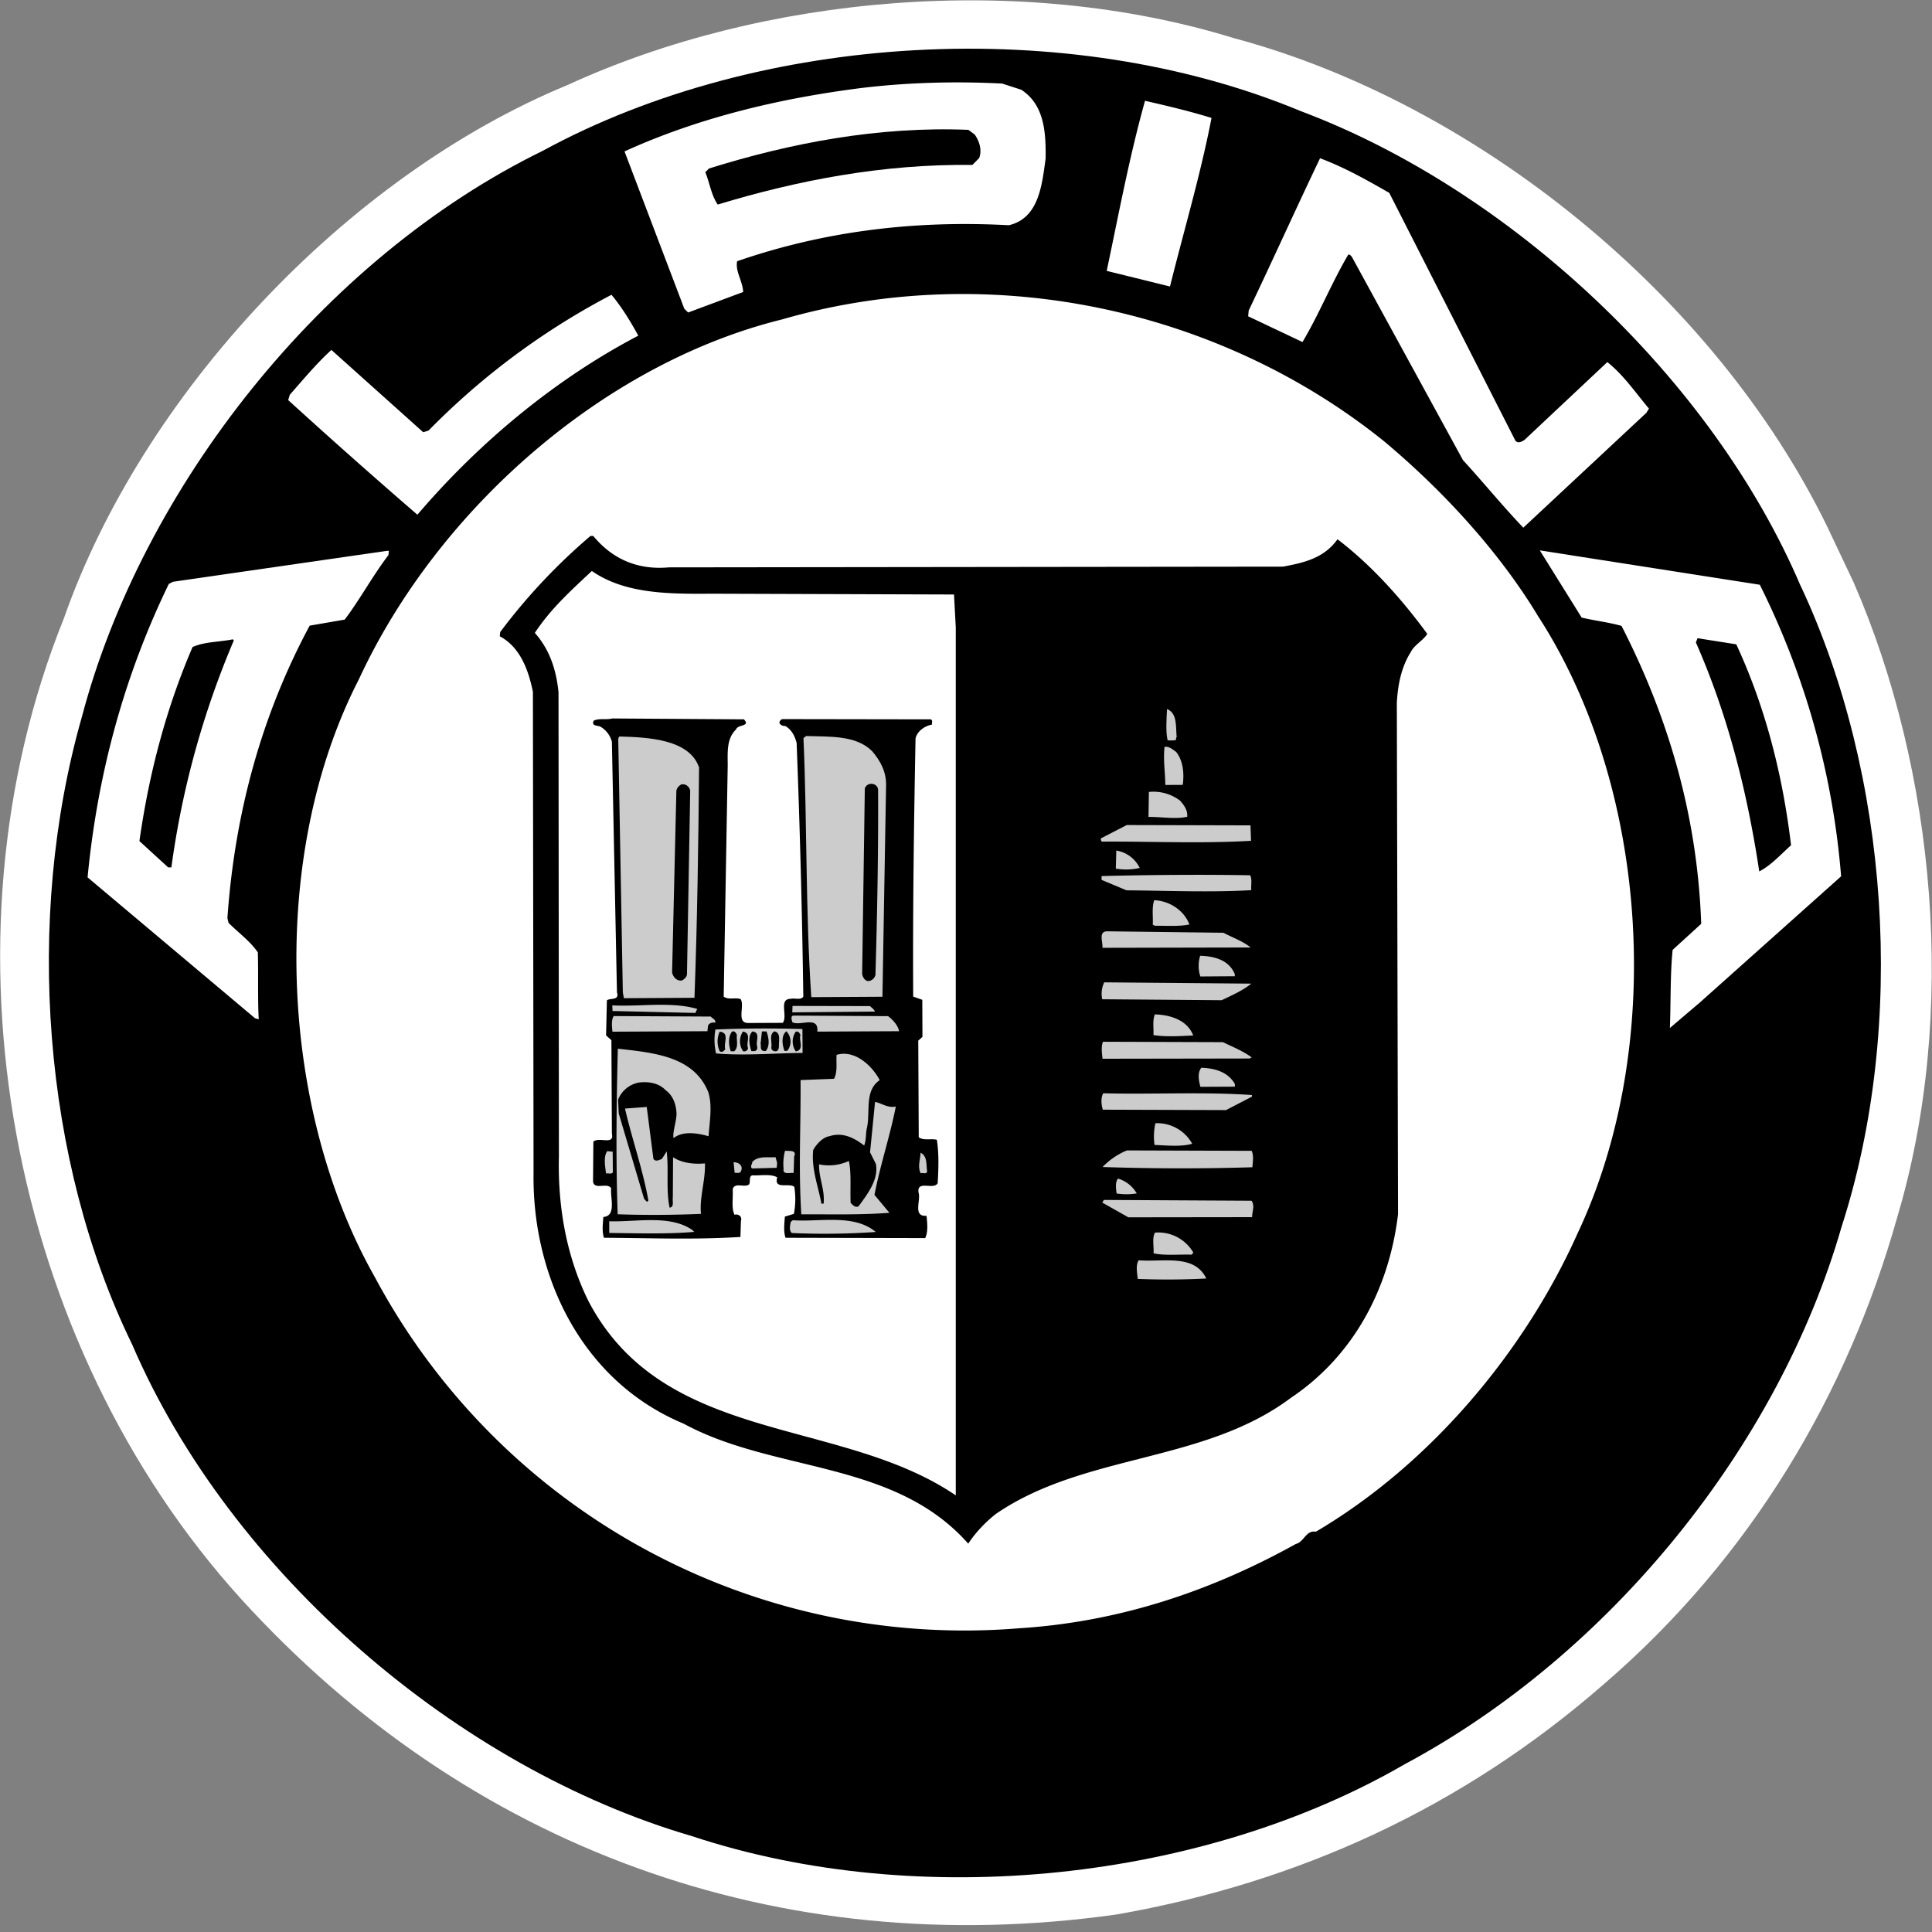 <svg width="24" height="24" xmlns="http://www.w3.org/2000/svg"><rect width="100%" height="100%" fill="#808080" stroke="none"/><g fill-rule="nonzero" fill="none"><path d="M23.028 7.238c1.016 2.336 1.296 5.354.538 7.89-.614 2.18-1.81 4.218-3.648 5.798-1.759 1.533-3.791 2.46-6.045 2.856-4.217.597-8.076-.84-10.876-3.917-2.88-3.17-3.83-8.143-2.204-12.182.974-2.782 3.505-5.493 6.262-6.629 2.427-1.115 5.63-1.396 8.273-.58 2.999.802 5.966 3.186 7.373 6.073l.327.691z" fill="#FFF"/><path d="M22.37 7.281c1.094 2.335 1.322 5.44.505 7.964-.777 2.701-2.86 5.298-5.424 6.67-2.492 1.445-6.018 1.834-8.859.893-2.9-.848-5.729-3.266-6.951-6.108C.534 14.431.299 11.42 1.018 8.902 1.767 6.062 4 3.214 6.743 1.873 9.445.401 13.263.176 16.157 1.38c2.598.975 5.11 3.315 6.212 5.901z" fill="#000"/><path d="M19.107 7.655c1.377 2.123 1.586 5.346.49 7.667-.651 1.455-1.817 2.86-3.25 3.705-.126-.02-.145.126-.25.153-1.045.58-2.184.968-3.437 1.047a8.304 8.304 0 01-8.003-4.361c-1.2-2.117-1.322-5.242-.2-7.425.978-2.115 3.045-3.927 5.258-4.473 2.601-.753 5.447-.123 7.48 1.515.736.616 1.433 1.377 1.912 2.172z" fill="#FFF"/><path d="M11.975 19.676a7.679 7.679 0 100-15.357 7.679 7.679 0 000 15.357zM12.687 1.115c.291.19.306.54.302.856-.045.324-.082.74-.457.827-1.208-.066-2.328.085-3.375.447-.025.126.068.244.075.382l-.684.255-.047-.046-.743-1.955c.908-.414 1.91-.657 2.944-.788.573-.069 1.167-.085 1.747-.055l.238.077zm2.363.35c-.135.7-.342 1.394-.516 2.094l-.786-.194c.148-.7.282-1.42.476-2.113.278.064.555.129.826.213z" fill="#FFF"/><path d="M12.11 1.673c.053.078.093.184.054.29l-.085.086c-1.108-.014-2.169.19-3.163.492-.08-.112-.1-.27-.154-.402l.046-.046c1.007-.315 2.101-.526 3.222-.48l.08.06z" fill="#000"/><path d="M17.258 2.396l1.56 3.065c.026.059.092.026.125-.001l1.024-.962c.205.164.345.374.517.578l-.033.053-1.528 1.426c-.252-.263-.498-.565-.75-.84l-1.38-2.525c-.012-.013-.026-.033-.045-.026-.21.357-.359.734-.568 1.085l-.675-.32.007-.072c.3-.629.586-1.263.886-1.891.297.11.575.267.86.43zM7.929 4.17c-1.006.526-1.958 1.303-2.744 2.224A81.92 81.92 0 013.58 4.97l.02-.066c.17-.193.334-.391.517-.557l1.14 1.022.066-.02a9.074 9.074 0 012.273-1.687c.126.15.239.335.332.506z" fill="#FFF"/><path d="M7.37 6.658c.238.289.555.425.938.39l7.63-.009c.25-.047.507-.101.677-.34.43.328.802.748 1.115 1.175-.046.08-.158.133-.204.225-.117.185-.162.403-.174.634l.015 6.35c-.107.898-.531 1.745-1.333 2.283-1.084.811-2.561.687-3.659 1.438-.13.1-.262.24-.347.372-.922-1.044-2.405-.877-3.536-1.491-1.25-.52-1.883-1.81-1.864-3.116L6.62 8.594c-.054-.263-.154-.553-.412-.69l.006-.053a7.366 7.366 0 011.121-1.193h.033z" fill="#000"/><path d="M4.825 6.896c-.197.258-.353.55-.543.801l-.435.075c-.594 1.105-.93 2.32-1.022 3.633l.014.059c.132.131.271.23.364.367.008.277-.003.567.011.831l-.046-.013-2.08-1.75c.125-1.299.46-2.514 1.009-3.645l.052-.027 2.656-.384h.026l-.006.053zm17.036.368a9.876 9.876 0 011.01 3.622l-1.753 1.566-.374.318c.012-.303.003-.666.034-.97l.355-.324c-.047-1.345-.41-2.57-.99-3.701-.159-.045-.33-.064-.495-.103l-.52-.835 2.733.427zM8.778 7.375l3.073.01.022.409v10.782c-1.443-.981-3.624-.62-4.564-2.415-.266-.54-.382-1.152-.366-1.798l-.005-5.764c-.028-.277-.108-.527-.294-.737.196-.298.439-.517.708-.769.397.275.911.285 1.426.283z" fill="#FFF"/><path d="M16.65 7.148c.233.203.452.452.65.708-.241.312-.272.714-.27 1.13l.02 6.007a2.853 2.853 0 01-1.59 2.33c-.953.5-2.1.56-3.054 1.06l-.276.198-.02-.118-.008-11.066c.046-.027.131-.027.204-.014l3.594-.02c.277-.008.507-.122.75-.215z" fill="#000"/><path d="M2.905 7.955a10.94 10.94 0 00-.776 2.82h-.04l-.357-.327c.12-.845.333-1.65.66-2.41.15-.068.335-.062.5-.096l.013.013zm18.664.05c.36.776.576 1.619.68 2.495-.119.106-.25.252-.395.325-.15-.995-.393-1.95-.787-2.844l.02-.053.482.076zm-6.783.67c.034.158.015.33.023.5l.073.066.009.502c.264-.042.087.276.154.401.158.045.37.011.554.03a.533.533 0 01-.011.35l-1.148.006c-.026.072-.005.165-.012.25l.04.027 1.135.007c.026.092.014.204.008.303-.172.027-.363.008-.54.016-.06.086-.02.231-.032.343.04.06.139.006.191.045.126.092.318.117.391.249-.013.033.007.092-.046.092-.039.066-.025.185-.018.264.073.006.06.079.06.119v.033c-.184.086-.348.226-.56.22a1.323 1.323 0 00-.01.363c.217-.008.376.15.555.228.033.026.013.079.02.118-.132.02-.045.172-.07.258.032.046.099.092.073.178-.105.086-.237.16-.375.206-.066.02-.198-.052-.204.06.033.093-.084.344.107.33l.455.004a.67.67 0 01.002.323l-1.134.013c-.026.079-.032.191.008.264l1.114.007c.04.085.021.224.015.323-.178.034-.376.008-.56.03-.026.111-.012.25-.005.362.053.065.23-.041.205.104-.012.1.041.244-.044.297l-1.24-.013a.752.752 0 01-.002-.343c.04-.06.191.032.197-.08-.007-.112.012-.23-.021-.33-.192-.025-.35-.13-.516-.214-.013-.06-.014-.165.072-.166.013-.066.006-.145.005-.217-.053-.033-.099-.059-.08-.138.171-.087.289-.285.513-.24l.027-.02-.002-.337c-.165-.045-.363.002-.535-.036-.007-.1-.02-.224.019-.317l1.16-.006c.04-.073.026-.179.019-.258l-.04-.026h-1.141c-.047-.092-.021-.211-.028-.317l.033-.033.488-.009c.032-.112.011-.237.017-.356-.152-.046-.356-.011-.52-.03a1.018 1.018 0 01-.016-.317l.066-.027 1.115-.006c.019-.085.031-.204-.009-.283l-1.16-.007c-.02-.105-.041-.244.011-.336.165-.001.343.01.501-.016l.005-.33c-.053-.053-.145-.006-.198-.039-.106-.105-.442-.05-.325-.301.112-.034.039-.185.058-.278-.099.001-.067-.118-.06-.17.138-.087.276-.193.447-.214.032-.112.005-.25.024-.37.053-.06.172.02.204-.067l-.002-.474.059-.067c.012-.171-.029-.362.03-.508l.402.005z" fill="#000"/><path d="M14.61 9.19c-.032.013-.072.007-.105.007-.026-.105-.014-.263-.008-.389.132.052.107.224.12.35-.013.006-.006.019-.006.032z" fill="#CCC"/><path d="M9.241 8.936c.087.092-.078.06-.098.126-.118.113-.104.284-.103.442l-.05 2.876c.06.046.145.006.211.032.053.085-.058.297.094.296l.429-.002c.065-.087-.055-.297.097-.298.053-.013.125.02.158-.027a126.783 126.783 0 00-.083-3.152c-.02-.079-.06-.164-.14-.21-.026 0-.053-.006-.072-.033-.007-.026.02-.053.039-.053l1.84.003c.026.013.013.04.013.066-.085.014-.184.08-.203.173-.02 1.062-.035 2.11-.029 3.205l.113.04.002.46-.052.047.006 1.2c.06.046.159.013.225.032.027.171.021.363.01.54-.053.087-.258-.044-.238.114.034.092-.077.304.1.29.008.086.022.198-.017.277l-1.735-.004c-.027-.079-.014-.184-.008-.263l.112-.034a.962.962 0 00.005-.336c-.066-.053-.257.04-.212-.118-.086-.046-.204-.019-.31-.025-.046.014-.02.08-.039.113-.059.046-.178-.032-.204.06.007.106-.019.231.022.317.052-.014.099.025.08.078l-.006.198c-.587.036-1.108.013-1.695.01-.027-.073-.014-.179-.008-.258.165-.014.084-.237.097-.356-.047-.08-.211.027-.225-.085l.004-.494c.066-.067.264.05.23-.1l-.006-1.161-.066-.06.01-.435c.04-.033.159.006.125-.1l-.063-3.112a.304.304 0 00-.146-.19c-.033-.013-.112-.006-.08-.072.066-.034.158-.008.23-.028l1.636.011z" fill="#000"/><path d="M8.684 9.533c-.008.95-.022 1.912-.057 2.862l-.877.005-.013-.073-.057-3.152.013-.026c.366.01.87.035.991.384zm2.149-.203c.106.124.18.262.174.434l-.045 2.618-.884.005c-.072-1.068-.051-2.163-.097-3.218l.033-.026c.29.011.616-.014.819.187zm3.779.012c.086.111.1.263.081.408l-.217.001c-.001-.158-.028-.303-.01-.474.06-.007.1.032.146.065z" fill="#CCC"/><path d="M8.574 9.823l-.04 2.276c0 .033-.027.06-.06.08-.065.013-.112-.04-.125-.099l.053-2.25c0-.032.026-.065.06-.085.058-.014.105.032.112.078zm2.334-.012c.004.751-.011 1.563-.033 2.301a.101.101 0 01-.073.073c-.052.014-.085-.045-.092-.085l.033-2.302c.02-.086.158-.08.165.013z" fill="#000"/><path d="M14.661 9.948c.053.06.093.118.087.198-.145.033-.31.001-.481.002l.005-.31a.545.545 0 01.39.11zm.88.497c-.633.036-1.24.006-1.853.01-.013-.013-.013-.027-.013-.04l.322-.166 1.537.004.007.192zm-1.383.337a.748.748 0 01-.297.008l.006-.224a.391.391 0 01.291.216zm1.372.091c.027.053.008.126.014.185-.507.029-1.035.006-1.55.002l-.31-.13v-.047c.6-.016 1.286-.02 1.846-.01zm-.755.611c-.125.027-.29.015-.428.016l-.027-.013c.006-.1-.014-.211.018-.304.185.006.37.123.437.301zm.423.103c.112.06.244.105.337.183l-1.84.004c.007-.073-.054-.204.059-.205l1.444.018zm.141.514v.026l-.428.003a.426.426 0 01-.002-.257c.172.005.357.05.43.228zm.205.118c-.105.086-.243.146-.368.206l-1.484-.012a.328.328 0 01.025-.21l1.827.016zm-6.883.314l-.023.05-1.029-.024-.003-.07c.356.018.725-.05 1.055.044zm2.146-.035c.017.018.043.03.063.068l-1.028.01.003-.08.962.002zm-1.977.13c.016.023.063.036.056.076-.04-.007-.086.007-.092.046l-.006.06-1.18.006c-.007-.066-.015-.145.015-.194l1.207.006zm2.202-.005c.057.042.123.114.137.187l-1.016.005c.019-.204-.211-.064-.31-.117-.007-.026-.027-.079.016-.082l1.173.007zm3.79.24c-.158.007-.336.02-.494-.005.006-.085-.014-.178.018-.257.192.006.403.07.476.261zm-4.852.217c-.346.002-.722.037-1.075.006a.75.75 0 01-.008-.297c.356-.015.712-.017 1.081-.006l.002.297z" fill="#CCC"/><path d="M9.01 13.033c-.017.02-.034.046-.07.026a.298.298 0 010-.243c.13.012.044.144.07.217zm.144-.18c-.009.067.026.152-.033.206h-.043c-.026-.073-.036-.178.015-.244.034-.014.052.02.06.039zm.136.158c.01.02-.02.06-.06.047a.219.219 0 01-.001-.244c.109.02.04.132.06.197zm.114-.02c.008.033 0 .06-.03.066h-.04c-.024-.072-.048-.19.014-.244.102.013.04.119.056.178zm.117-.179c.028.073.047.178-.008.244-.082.007-.055-.059-.065-.092l.017-.151h.056zm.155.17c0 .027 0 .054-.023.074-.04.013-.072-.013-.072-.04.015-.066-.033-.164.038-.204.08.013.057.112.057.17zm.104.073h-.035c-.027-.072-.045-.191.024-.244a.185.185 0 01.01.244zm.164-.199c-.025.066.052.185-.058.205a.215.215 0 01-.002-.244c.034-.014.051.02.06.04z" fill="#000"/><path d="M15.192 12.946c.12.059.251.11.357.19l-.026.013-1.827.003c-.007-.066-.02-.152.006-.211l1.49.005zm-6.393.622c.053.171.015.37.003.547-.132-.039-.317-.07-.435.023-.014-.066.031-.192.037-.29 0-.106-.034-.232-.133-.303-.086-.092-.212-.111-.33-.098a.346.346 0 00-.263.213l.008.171.315 1.06c.014.013.04.06.053.02-.068-.382-.202-.757-.29-1.14l.27-.02.083.645c.027.04.073.013.106 0l.059-.093c.027.23-.01.481.036.699.06-.007.033-.08.04-.126l.003-.501c.106.072.258.09.396.077.008.211-.07.422-.049.627-.343.015-.699.017-1.035.005-.024-.679-.015-1.384.002-2.057.428.05.943.087 1.124.541zm2.129-.15c-.197.133-.11.403-.162.607-.012.066-.005.139-.031.205-.12-.092-.265-.17-.43-.116-.085.013-.164.1-.203.172-.025.231.062.448.102.666h.027c.019-.172-.061-.317-.056-.488a.593.593 0 00.37-.042c.033.152.014.343.022.521.027.026.06.066.1.04.117-.16.248-.332.214-.523l-.073-.145.062-.626c.08.012.152.078.258.057-.071.364-.194.727-.265 1.097l.186.223c-.37.028-.705.017-1.095.019-.036-.6-.005-1.062-.009-1.668l.416-.016c.045-.086.025-.191.031-.297.217-.067.436.123.536.314z" fill="#CCC"/><path d="M9.852 13.173c.028.31.023.68.012.963-.06.027-.152-.012-.205.034.034.191-.197.074-.29.107-.078-.006-.007-.165-.132-.124l-.119-.013-.005-.95.053-.02.686.003z" fill="#000"/><path d="M15.34 13.466v.033l-.428.002c-.02-.072-.04-.177.012-.237.164.006.33.05.416.202zm.212.137v.02l-.322.167-1.53-.005c-.02-.06-.027-.151.005-.204.6.016 1.247-.02 1.847.022zm-.742.605c-.132.04-.316.021-.468.015a.751.751 0 01.011-.27.497.497 0 01.457.255zm-7.197.356c-.017.026-.06.007-.085.013-.009-.085-.035-.204.015-.277l.068.007.002.257zm2.252-.197l-.006.204c-.046-.006-.138.027-.125-.052a.635.635 0 01.018-.224c.046.006.152-.014.113.072zm5.684-.071c.027.06.014.145.008.204a29.09 29.09 0 01-1.86-.003.88.88 0 01.302-.206l1.55.005zm-4.032.253c-.006.046-.054.013-.08.027-.042-.092-.002-.172-.002-.257.088.045.068.144.082.23zm-1.863-.102l-.006.06-.303.008c-.033-.02 0-.053 0-.08.071-.079.19-.053.289-.06l.02.072zm-.458.115c-.011.013-.046.007-.07.007l-.013-.132c.105.006.118.079.083.125zm4.925.263a.797.797 0 01-.25.001c-.007-.053-.021-.145.018-.185a.401.401 0 01.232.184zm1.425.09c.046.06.007.14.008.205l-1.537.002-.324-.183.02-.033 1.833.01zm-6.922.388c-.337.029-.713.017-1.056.013v-.145c.336.011.751-.084 1.029.106l.027.026zm2.255.001a9.15 9.15 0 01-1.042.013c-.04-.033-.02-.1-.014-.139l.026-.02c.33.025.758-.083 1.03.146zm3.945.256l-.02.026c-.158-.006-.33.015-.474-.017.006-.086-.021-.191.018-.257a.503.503 0 01.476.248zm.16.322a9.151 9.151 0 01-.85.005c-.008-.073-.028-.172.011-.231.304.024.692-.083.84.226z" fill="#CCC"/></g></svg>